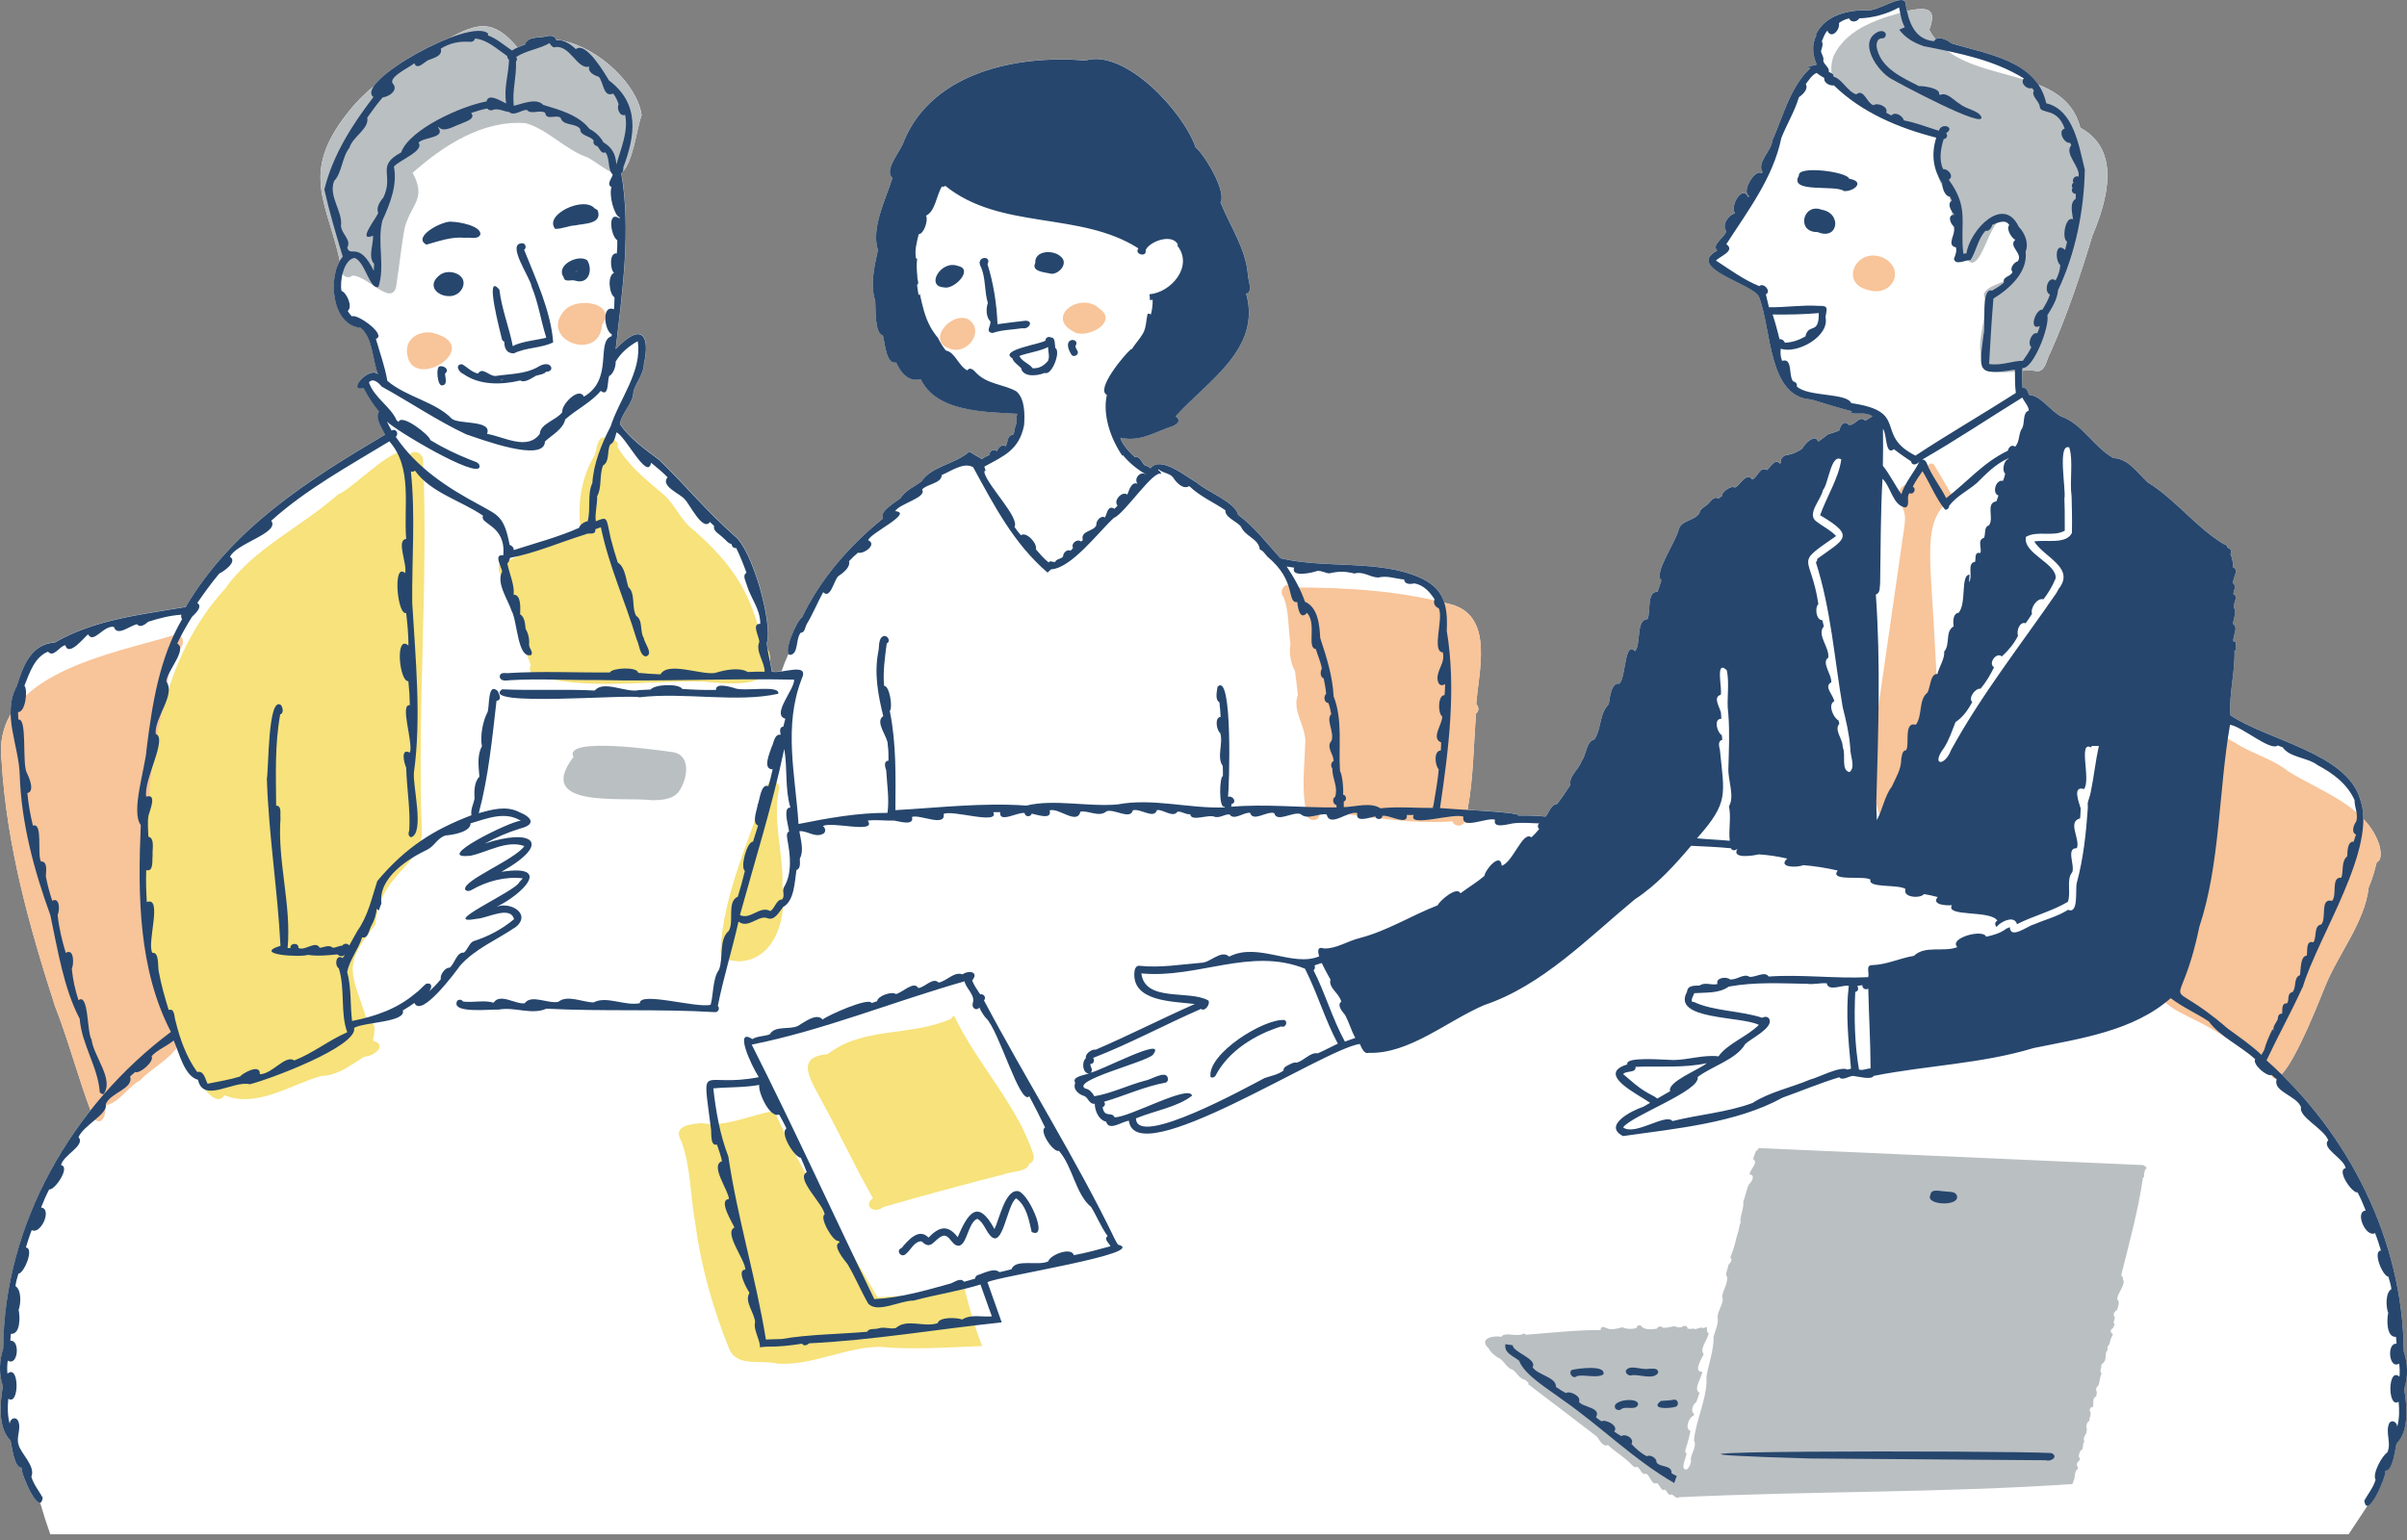<svg version="1.1" fill="none" height="160" viewBox="0 0 250 160" width="250" xmlns="http://www.w3.org/2000/svg" xmlns:xlink="http://www.w3.org/1999/xlink"><rect x="0" y="0" width="250" height="160" fill="#808080" stroke="none"/><clipPath id="a"><path d="m0 0h250v160h-250z"/></clipPath><g clip-path="url(#a)"><path d="m.305 144.009c-.301 1.706-.553 4.36.791 5.656.144.602.392 2.886 1.149 2.823-.074.549 1.299 3.778 1.926 3.642.315 1.103.669 2.196 1.051 3.278h238.712c.659-.998 1.317-1.997 1.979-2.991.655-.151 1.905-3.106 1.839-3.639.756.063 1.005-2.217 1.148-2.822 1.342-1.3 1.093-3.951.792-5.66.434-1.24.385-2.644-.028-3.887-.095-10.836-5.019-21.258-12.692-28.787 1.632-1.699 4.098-8.122 4.427-8.903 1.345-3.495 4.209-6.815 4.626-10.544.368-.837.613-1.72.83-2.599.564-.217.396-1.093.333-1.562-.329-1.159-.942-2.112-1.723-2.931-.004-.763-.112-1.478-.354-2.126-1.46-4.738-9.596-6.048-13.451-8.647-.165-2.318.497-4.409.42-6.759.059.028.112.053.171.084.004-.326-.017-.644-.031-.967-.084-.018-.168-.032-.252-.038-.088-.56.546-1.422-.018-1.79-.031-.55.424-1.215.067-1.698-.102-.448.525-1.166-.049-1.425 0-.343.353-.82-.007-1.082-.158-.557.686-1.397-.035-1.716.014-.483-.077-.921-.263-1.366.193-.333-.024-.553-.336-.697-.011-.2-.179-.319-.35-.329-2.949-1.786-4.984-4.623-7.933-6.437-1.005-.942-2.017-2.472-3.526-2.501-2.059-1.145-3.236-3.572-5.474-4.349-1.128-.588-2.045-2.126-3.295-2.22-.158-.312-.183-.784-.676-.735-.056-.588-.06-1.163-.032-1.762.536-.045 1.068-.056 1.597.046.858-.053.928-1.296 1.31-1.905 1.754-3.94 3.131-8.058 4.378-12.191 1.579-3.744 2.994-8.895-1.261-11.203-.617-2.42-2.298-3.656-4.367-4.486-1.856-2.739-5.968-3.355-9.067-4.301-.298-.319-1.219-.725-1.604-.396-.238-.298-.455-.62-.648-.974.756-2.087.038-2.413-1.982-2.045-.109.028-.221.056-.329.084-.053-.249-.099-.501-.137-.749-.126-1.303-2.998.932-4.143.651-1.986 0-4.304.56-5.218 2.599.035-.004.073-.011.108-.018-.539.967-.416 2.084.018 3.068-.298.084-.602.158-.907.207.052.063.147.119.242.154-2.123 1.993-2.816 5.012-3.968 7.568.021.903-1.653 2.259-.995 3.218-.028.053-.059.102-.091.154-.686-.578-2.171 1.996-1.296 2.325-.035.056-.07.109-.101.161-.606-1.404-1.958.97-1.363 1.663-.682.161-1.432 1.208-.91 1.842-.158.669-1.58 1.401-.949 2.024-3.362 1.846 3.768 3.45 4.339 4.819 1.324 3.33.91 10.426 5.449 10.66 1.397.434 2.774.851 4.231 1.236-.063.049-.123.102-.186.154.788.203 1.492-.147 2.283.354-.255.143-.5.347-.756.445-.602-.63-1.107.665-1.734.42-.423-.504-.854.095-.924.592-.385.175-.785.291-1.201.42-.344.263-.645.525-1.026.749-.253-.869-1.391.186-1.615.707-.623.441-1.205.679-1.937.718.074-.007.148-.014.221-.018-.329.105-.623.445-.497.77-.042.038-.084.081-.13.119-.501-.623-.994.382-1.345.662-.732-.459-.966.781-1.534.977-.591-.858-1.274.665-1.817.848-.326-.284-1.404.466-1.313.862-.126.095-.26.186-.393.273-.381-.28-.753.214-.984.483-.311.347-.956.546-.984 1.061-.62.809-1.803.69-2.136 1.625-.207 1.18-2.683 4.661-1.807 5.323-.126.403-.256.809-.403 1.208-1.149-.098-.679 2.171-1.04 2.823-1.222.063-.641 2.542-1.289 3.337-1.089-1.194-.966 2.728-1.597 3.317 0-.004 0-.011.004-.018-.011.028-.025.052-.035.081-.841-.221-1.016 1.537-1.107 2.129-.995.96-.746 2.553-1.488 3.649-.869.228-.827 1.59-1.314 2.234-.259.827-1.4 1.643-1.173 2.486-.445.676-.882 1.348-1.39 1.996-.616.025-.834.886-1.187 1.31-.949-.087-1.905-.122-2.858-.105-.109-.231-.403-.126-.606-.214-1.481-.189-2.973-.277-4.465-.364-.056-.035-.116-.063-.186-.084.606-3.243.617-6.64.876-9.935.34-.28.294-.686.024-.977.218-3.309 1.821-8.885-2.35-10.282-.318-.091-.64-.175-.963-.256-.374-1.187-1.162-1.982-2.567-2.623-4.332-1.884-9.763-.882-14.449-1.993-1.422-1.565-2.69-3.239-4.406-4.521-.259-1.285-3.204-2.385-4.248-3.309-1.173-.676-3.838-2.882-4.85-1.513-.168-.186-.386-.249-.599-.322-.322-.256-.459-.984-1.002-.834-.616-.592-1.271-1.208-1.534-2.028 1.898.431 3.331-.424 5.015-1.061.557-.116 1.545-.613.743-1.17 3.285-3.656 8.93-6.99 7.316-12.737.756-.158.178-1.436.178-1.975-.227-2.76-1.842-5.008-2.847-7.519.658-1.093-1.639-4.948-2.577-5.694-1.258-3.709-7.334-10.279-11.452-9.035-6.885-.588-15.84 1.11-18.845 8.373-.291 1.005-2.154 3.019-1.187 3.824-.728 2.29-2.234 5.173-1.52 7.491-.364 1.723-.823 3.562-.273 5.292.059.795-.091 3.345.788 3.579.228.736.305 3.022 1.387 2.826.473 1.072 1.313 2.063 2.546 1.723 1.653 3.453 6.731 3.393 10.023 3.6-.098.315-.077.665-.066 1.009-.235.333-.147.816-.368 1.173-.676.028-.504.886-.781 1.194-.378-.301-.791.168-.868.518-.277-.319-.827-.056-.778.357-.262.165-.567.214-.774.466-.444-.249-.903-.522-1.338-.791-1.425 1.285-3.908 1.502-4.958 3.075-.686.546-1.723.953-2.161 1.737-.501.42-2.283 1.38-1.842 2.126-3.478 2.823-6.493 6.251-8.426 10.3-.452.175-1.782 3.138-1.39 3.761-.273.599-.522 1.208-.735 1.832-.396.056-.756.084-.988.014-.049-.34-.119-.676-.193-1.012.007-.259-.014-.543-.084-.862-.018-.154-.081-.266-.161-.354-.042-.249-.073-.501-.087-.753.637-1.989-1.506-9.718-3.352-11.119-2.823-2.483-5.113-5.243-7.768-7.845-1.516-1.152-3.103-2.234-4.139-3.782.214-1.233 1.436-2.178 1.404-3.393.287-.931 1.11-1.898 1.086-2.833.655-2.886-.165-4.472-2.928-1.537.679-5.933 1.611-12.355.581-18.267.032-.028.059-.059.087-.091.014-.014.025-.025.035-.039 1.142-1.268 1.425-4.343 1.975-5.918-.445-3.162-4.43-6.962-8.209-7.729-.116-.032-.235-.056-.357-.067-.098-.014-.193-.025-.287-.035-.161-.55-.767-.431-1.205-.322-.679.144-1.758-.035-2.017.798-.27.109-.546.217-.812.34-2.563-3.054-4.192-2.514-7.088-.988-3.064 1.18-6.808 3.485-7.824 4.99-.998.823-1.916 1.73-2.704 2.756-5.029 6.307-2.14 9.322-.841 15.42-1.271 2.262-.592 6.724 2.175 6.917 1.285 1.061 1.201 3.267 1.811 4.847-.893-.939-3.33 1.87-1.499 1.422.448.865.956 1.688 1.59 2.434-.452.676.319 1.709.637 2.399-7.936 4.693-15.931 9.757-20.711 17.913-4.665.802-9.438 1.289-13.606 3.698-2.504.137-3.316 2.557-3.936 4.518-.511.939-.662 1.919-.634 2.924-.798 1.355-1.184 2.952-.953 4.868.508 8.692 2.854 17.139 5.523 25.408 1.394 3.576 2.385 7.319 3.712 10.895-5.547 7.036-8.993 15.714-9.063 24.749-.417 1.243-.462 2.648-.028 3.887z" fill="#fff"/><path d="m58.678 32.202c-2.861 3.068 3.555 5.558 3.866 1.527 1.534-2.234-2.514-2.931-3.866-1.527z" fill="#f8c499"/><path d="m45.184 34.642c-1.338-.406-3.012.34-2.917 1.912.266 4.388 8.065-.389 2.917-1.912z" fill="#f8c499"/><path d="m100.513 33.144c-1.817-.763-4.402 2.381-1.747 3.117 1.751.588 3.618-1.965 1.747-3.117z" fill="#f8c499"/><path d="m114.189 32.065c-1.888-1.825-5.684.795-2.69 2.389 1.265.862 4.774-.977 2.69-2.389z" fill="#f8c499"/><path d="m195.732 26.844c-2.858-1.422-4.9 2.672-1.541 3.324 2.35.616 3.705-2.08 1.541-3.324z" fill="#f8c499"/><path d="m18.239 65.941c-6.591 2.01-19.163 4.045-18.074 13.129.508 8.692 2.854 17.139 5.523 25.408 1.502 3.852 2.532 7.907 4.024 11.728.963.904 1.366-.539 1.212-1.348 1.52-.305 2.273-1.884 3.621-2.609 1.254-1.32 3.043-2.136 4.024-3.684-6.153-12.769-2.935-27.656-.585-40.996 1.012.455 1.541-1.726.259-1.629z" fill="#f8c499"/><path d="m150.985 62.88c-5.396-1.516-11.063-1.839-16.648-1.846-.673-.781-1.625.263-1.03.998.616 1.502.462 3.24.728 4.836-.171.904.011 2.052.47 2.854.119.834.199 1.671.297 2.504-.637 1.576.858 3.25.771 4.92-.074 2.357-.417 5.018.126 7.277-.035.981 1.446 1.065 1.355.049.126-.011.263-.063.403-.175 4.462.497 8.92 1.359 13.416 1.044.144.539.97.599 1.202.102 1.033.466 1.33-1.058.36-1.369.606-3.243.617-6.64.876-9.935.34-.28.294-.686.024-.977.218-3.309 1.821-8.885-2.35-10.282z" fill="#f8c499"/><path d="m247.188 88.018c-1.198-4.231-6.132-5.754-9.533-7.883-1.551-1.271-3.866-1.86-5.614-3.026-1.32-.735-3.554-1.87-3.863.487-.844 4.458-2.027 8.822-2.812 13.304-3.565 18.589-.76 10.247 10.352 20.428.974 3.593 5.236-7.561 5.677-8.601 1.345-3.495 4.206-6.815 4.627-10.545.367-.837.612-1.72.83-2.599.563-.217.395-1.093.332-1.562z" fill="#f8c499"/><path d="m43.934 47.685c-.147-.662-1.026-1.047-1.411-.385-.998-1.839-5.803 3.502-7.418 4.066-3.779 3.376-8.787 5.6-11.746 9.823-6.636 7.281-7.866 17.265-8.16 26.742-.196 6.363-.032 12.775 2.434 18.743.767 1.257 4.164 9.424 5.694 7.116 3.296 1.373 6.861-1.093 10.03-2.003 1.677.003 3.096-1.152 4.462-1.996 1.002-.025 2.507-1.202.911-1.671.172-.858.462-2.021-.585-1.971-1.492-5.089-2.802-5.541.851-10.101.515-5.383 4.542-5.796 4.829-9.47-.518-12.954.679-25.968.112-38.891z" fill="#f7e27b"/><path d="m72.99 70.809c2.402.2 7.757.991 6.913-2.91-.045-.371-.315-.553-.595-.571-1.191-5.526-2.966-8.44-7.197-12.205-1.446-1.03-1.923-2.676-3.299-3.838-1.73-1.457-3.45-2.83-4.651-4.812.158-.571-.375-.882-.837-.812-1.289-.798-1.268.805-1.558 1.615-1.439 2.441-1.828 5.152-1.429 7.946-2.553 1.047-5.011 1.765-7.519 3.015-.834-.228-1.254.634-.897 1.327 1.1 3.162 2.028 6.486 3.215 9.547-.448.728.602 1.254 1.194 1.268 5.421 1.296 11.14.305 16.666.434z" fill="#f7e27b"/><path d="m79.638 81.746c-1.741 5.344-4.539 11.182-4.801 17.066.084.928 1.208 1.019 1.944 1.075 3.849-.2 4.959-4.71 4.486-7.904.102-3.408-1.072-6.836-.322-10.146-.032-.777-1.173-.844-1.303-.091z" fill="#f7e27b"/><path d="m101.049 137.072c-.357-1.184-.662-2.378-.97-3.576-2.837 1.149-5.939 1.1-8.944 1.285-3.67-6.405-7.676-12.579-10.716-19.352-2.409.378-5.127 1.733-7.477 1.26-1.082.071-3.131.235-2.203 1.804 1.026 2.697.942 5.743 1.478 8.594.592 4.542 1.846 8.944 3.572 13.186.879 1.775 3.302.973 4.955 1.404 3.628.238 7.004-1.716 10.629-1.744 3.527.322 7.137.045 10.646-.084-.381-.907-.679-1.842-.973-2.777z" fill="#f7e27b"/><path d="m107.353 120.016c-1.639-5.172-5.894-9.504-8.254-14.488-.144.074-.249.2-.354.34-4.287 1.86-9.091.77-12.797 3.663-3.558.263-1.6 2.875-.613 4.837 1.842 3.341 3.439 6.79 5.327 10.114-1.096.847.217 1.663 1.058.931 4.178-1.201 8.37-2.346 12.586-3.414.641-.288 2.483-.249 2.574-1.079.361-.098.564-.515.473-.9z" fill="#f7e27b"/><path d="m61.066 16.369c1.075.602 2.045 1.534 3.26 1.825 1.429-.988 1.713-4.504 2.311-6.227-.634-4.521-8.507-10.352-12.671-6.752-3.029-3.772-4.724-2.623-8.5-.616-3.33 1.989-6.941 3.985-9.33 7.113-5.257 6.594-1.856 9.589-.672 16.274-.084.623.648 1.082 1.114.655 1.548-.116 4.413 3.674 4.626.697.308-1.884.476-3.87.851-5.758.7-2.444 2.259-2.928.802-5.628 3.211-2.837 7.246-5.484 11.728-5.159 2.402.693 4.087 2.76 6.479 3.579z" fill="#babfc2"/><path d="m191.907 9.518c.109 0 .211-.021.302-.067 2.367 2.651 5.831 3.576 9.087 4.619.249 1.902-.777 4.514 1.023 5.88.827 2.199-.038 6.311 2.49 7.351 1.643-.154 2.315-7.908 4.907-2.851.595 5.859-2.844 4.343-3.671 6.101.694 2.553-1.548 5.806.484 7.911 1.663.606 3.421-.214 5.106.109.858-.052.928-1.296 1.309-1.905 1.755-3.94 3.131-8.058 4.378-12.191 1.579-3.744 2.994-8.895-1.261-11.203-1.782-6.99-12.422-4.087-15.686-10.156.757-2.087.039-2.413-1.982-2.045-2.966.756-6.521 1.751-7.942 4.738-.522 1.324-.288 3.548 1.453 3.709z" fill="#babfc2"/><path d="m70 78.163c-1.222-.172-11.567-1.702-10.436.476-4.09 5.407 5.057 4.125 8.128 4.497 1.135 0 2.469-.087 3.005-1.212.704-1.18 1.037-3.362-.697-3.761z" fill="#babfc2"/><path d="m222.446 121.039h-.032c-13.255-.588-26.514-1.17-39.766-1.762-.007.133-.112.252-.242.27-.122.284-.234.578-.329.876.644.36-.357 1.075-.354 1.603.634.032.214.785-.066 1.02-.287.563-.343 1.187-.592 1.761.081.683-.273 1.338-.305 2.014.063.112.042.255-.049.35-.084.497-.21.995-.371 1.471-.147.672-.354 1.373-.627 2.017.287.224.011.536-.175.729 0 0 0 .003-.003.007-.07.343-.207.675-.27 1.015.403.617-.301 1.58-.406 2.284.297.605-.477 1.439-.466 2.164.091.469-.056.907-.203 1.348v.004c-.042.136-.088.276-.133.416v.004c-.025.073-.049.147-.077.221.035 1.39-.505 2.787-.739 4.174.126 2.185-1.086 4.399-1.303 6.629.333.564-.249 1.31-.329 1.913.175.381-.435 1.642-.778.875.028-.487.235-.959.354-1.432-.245-.119-.133-.399-.06-.592.183-.578.34-1.166.463-1.758-.652-.175-.165-1.461.329-1.573l.045-.182c-.409-.231-.147-1.05.218-1.215.108-.315.227-.634.329-.952v.007s.007-.025.01-.036c-.711-.423.259-1.544.277-2.192-.949.039-.046-1.394.161-1.821-.49-.564.431-1.502.508-2.171-.224-.126-.193-.427-.161-.648l-.4.108c-.28-.157-.609.127-.914.106-.035-.021-.056-.053-.091-.074-.017 0-.038 0-.059.004-.161.126-.371-.014-.557.045.025-.322-.417-.42-.609-.172-.249.046-.533 0-.76-.115-.386.08-.792.189-1.202.178-.143-.231-.518-.157-.609.078-.508.098-1.075.147-1.537-.137-.102-.305-.582-.249-.592.077-.469.144-1.009.112-1.471-.07-.385.066-.753.224-1.163.189-.385.053-1.054-.592-1.096.091-2.588-.003-5.022.284-7.761.49-.087-.115-.259-.164-.395-.049-.648.267-1.762-.283-2.161.263-.848-.172-2.399.196-1.313 1.191.206.452.774.889 1.215 1.106.445.312.749 1.016 1.292 1.121.424.305.732.991 1.271 1.04.12.116.242.224.375.315-.024.046-.045.095-.056.14.942.715 1.877 1.436 2.816 2.147h.01c1.44 1.114 2.89 2.217 4.336 3.32.27.375.648 1.121 1.128.862.84.781 1.786 1.292 2.556 2.129.116.14.322.245.487.123.336.182.466.928.917.725.47.206.533 1.222 1.135.98.322.182.417.921.869.672.182.207.322.701.679.501.231.133.487.498.781.28.007.007.01.011.017.014 13.582-.647 27.257-.444 40.814-1.369.035-.112.08-.22.112-.333 0-.007.003-.014.007-.021v.011c.196-.368.038-.991.424-1.208.014-.07.031-.137.038-.207-.248-.168-.101-.55.126-.669.028-.073.06-.147.074-.227-.119-.091-.133-.256-.102-.393 0 .004 0 .011-.003.014.035-.21.115-.472.339-.549.119-.256.014-.603.225-.816-.151-.26-.011-.634.178-.844.035-.148.063-.295.091-.445-.115-.158-.073-.375-.014-.55.039-.133.116-.28.259-.315.025-.154-.014-.333.095-.456.021-.147.035-.294.031-.444-.199-.207-.038-.596.26-.554.077-.343-.116-.959.315-1.085.056-.151.052-.319.077-.48-.151-.189-.063-.529.14-.641.186-.406.151-.9.361-1.282-.274-.192-.014-.543-.035-.809-.014-.22.245-.234.308-.416.255-.354.017-.928.347-1.209-.071-.213-.004-.427.168-.574.087-.329.147-.683.357-.96 0-.049 0-.098 0-.147-.277-.091-.249-.493.017-.574.081-.14.133-.291.189-.441-.035-.046-.073-.091-.122-.137.049-.189.098-.378.15-.564-.287-.206-.063-.634.207-.739.098-.367.35-.823.021-1.152.06-.613.694-1.264.686-1.873-.087-.088-.101-.221-.077-.337-.042-.091-.105-.175-.192-.259.84-3.348 1.751-6.682 2.259-10.1.031-.035.059-.073.08-.112.021-.01.039-.017.06-.031-.046-.105-.025-.232-.007-.34.042-.186.059-.455.266-.532-.098-.197-.291-.344-.515-.361z" fill="#babfc2"/><path d="m202.76 51.484c-.616-1.054-1.236-2.105-1.852-3.159-.088-.151-.326-.238-.48-.126-.83.599-1.548 1.317-2.14 2.136-.031-.007-.063-.014-.105-.011-.977.091-1.117 1.149-.795 1.898.245.574.483 1.033.473 1.677-.011.679-.147 1.359-.245 2.031-.378 2.637-.76 5.274-1.138 7.911-.379 2.637-.76 5.274-1.139 7.911-.371 2.574-.819 5.162-.847 7.771-.028 2.777.546 5.481 1.87 7.936.154.284.543.182.641-.084.91-2.507 1.825-5.011 2.735-7.519.441-1.212.935-2.424 1.243-3.677.305-1.229.333-2.473.273-3.733-.122-2.619-.28-5.239-.423-7.859-.13-2.409-.365-4.84-.354-7.256.01-1.947.301-4.301 2.154-5.372.164-.095.22-.315.126-.48z" fill="#f8c499"/><g fill="#26466d"><path d="m52.129 35.238c.038.123.133.221.249.256 0 .697.242 1.233.998 1.219 1.25-.63 2.851-.525 4.08-1.145-.249-3.267-1.79-6.531-3.019-9.617.294-.193.147-.686-.203-.686.032 0 .059.007.091.014-1.891-.119.795 3.597.907 4.539.7 1.688.942 3.523 1.509 5.264-.564.189-2.718.392-3.478.886-.371-1.94-1.159-3.863-1.39-5.862-1.639-2.017.126 4.521.259 5.13z"/><path d="m44.298 25.414c1.313-.364 2.606-.848 4.006-.707.508-.074 1.369.238 1.593-.368.042-.879-2.217-1.285-2.931-1.299-.896-.193-4.245 1.569-2.669 2.378z"/><path d="m48.038 29.904c.623-1.401-1.46-2.101-2.399-1.299-1.989 1.601 1.499 3.204 2.399 1.299z"/><path d="m49.656 38.81c-.662-.126-1.107-.662-1.667-.97-.784.018-.34.837.137 1.012 1.695 1.201 3.999 1.135 5.908.679.466.287 1.208-.252 1.625-.49.361-.116.798-.133 1.079-.424 1.002-.004.501-1.359-.862-.494-1.348.77-3.019.721-4.371.935-.648.098-1.38-.998-1.849-.252zm2.357.711c.073-.077.186-.105.287-.133l-.308.161.018-.032z"/><path d="m45.709 38.054c-.487-.032-.28 2.112.217 1.986.609-.06.298-.83.298-1.229.494-.382-.053-.823-.515-.756z"/><path d="m57.655 23.776c.686.028 1.355-.319 2.052-.354.946-.214 2.872-.122 2.381-1.548-.105-.067-.186-.2-.315-.207-1.079-1.348-5.323.623-4.115 2.108z"/><path d="m60.996 27.043c-.928-.679-3.32.515-2.455 1.751.087.602.82.214 1.194.364 1.387.434 1.881-1.075 1.261-2.115zm-1.243 1.215s-.004-.007-.007-.007c.07-.042.14-.081.214-.112-.038.077-.137.091-.207.119z"/><path d="m66.368 71.698c-1.296.326-3.681-1.068-4.591.045-3.194-.165-6.388.021-9.638-.126-2.406 1.86 13.031.49 14.281.83 0 0-.004 0-.007 0 4.609-.56 10.114.595 14.418-.368.221-.998-3.674-.133-4.637-.62-.424-.108-1.877-.546-1.825.217-1.166.028-2.336-.018-3.499-.095-.364-.595-2.889-.48-3.292.056-.151.011-.308.018-.452.025.014 0 .032 0 .049-.004-.266.014-.529.028-.805.039z"/><path d="m99.494 27.632c-1.754-.665-3.39 2.122-1.464 2.224 1.044.298 3.159-1.888 1.464-2.224z"/><path d="m110.13 26.619c-.756-.679-2.693-.616-2.602.704-.473.928 1.121.974 1.692 1.128.879-.011 1.796-1.173.907-1.832z"/><path d="m106.18 34.097c.711.161 1.219-.788.315-.774-.956.102-1.93.235-2.889.361-.084-2.087-.41-4.227-1.04-6.237.507-.974-1.349-.83-.666.326.498 1.184.329 2.504.704 3.709-.21.55-.192 1.516.273 1.916.053.434-.574 1.103.207 1.201.953-.336 2.059-.34 3.092-.497z"/><path d="m109.605 36.159c-.06-.361.021-1.128-.452-1.096-.235-.151-.581.018-.567.322-.449.357-4.903.988-3.439 1.842.112.41.648.735.921 1.03.038.417.473.651.847.707.54.077 1.096-.021 1.597-.221.732.34 1.713-2.269 1.093-2.585zm-.774 1.359c-.417.476-.9.784-1.58.739-.346-.497-1.085-.665-1.376-1.268.62-.28 2.182-.497 2.987-.935-.014.497.207 1.005-.028 1.464z"/><path d="m111.685 35.98c.644-.918-1.586-1.079-.424.834.231.399.883.045.638-.375-.095-.143-.165-.298-.21-.462z"/><path d="m196.492 8.222c.661.392 9.847 5.323 9.284 3.898-.337-.665-1.583-.77-2.217-1.324-.589-.315-1.331-1.268-2.042-.935-.038-.018-.077-.035-.115-.053.168-.665-1.646-.883-2.109-.865-1.67-.865-3.775-1.772-4.311-3.761-.157-.501-.105-1.247.585-1.201.2-.042.333-.238.294-.441-.063-.319-.445-.35-.704-.277-2.325.988-.164 4.167 1.331 4.962z"/><path d="m192.061 18.572c-.14-.722-5.417-1.422-5.221-.322-1.096 1.877 3.81.903 4.689 1.604 1.058.056 2.231-1.005.529-1.282z"/><path d="m189.221 21.793c-1.978-.76-2.7 2.364-.434 2.318 2.147.911 2.55-1.965.434-2.318z"/><path d="m133.416 105.976c-2.109-.185-8.045 3.503-7.684 5.926.179.105.406.039.515-.137 1.324-2.57 4.101-4.272 6.818-5.123.421.185.75-.438.347-.669z"/><path d="m116.129 129.318c-.15-.175-.241-.42-.364-.627-3.912-8.111-9.21-16.533-13.567-24.756.284-.294-.028-.707-.392-.63-.309-.466-.634-.918-.834-1.436.739-.907-.347-1.1-.998-.638-.879-.322-1.643.704-2.483.855-.592-.606-1.429.511-2.115.567-.455-.812-1.716.54-2.336.624-.399-.316-1.905.203-1.937.742-.189.07-.382.13-.574.193-.27-.648-4.588 1.292-5.092 1.716-.595-.767-1.996.339-2.553.658-.896.434-2.378-.073-2.931.872-.588.235-1.261.161-1.814.501-1.891-1.226-.2 2.588.672 3.954-6.059 1.18-5.873-1.919-4.99 5.193.126.473-.13 1.997.644 1.814.196.568.403 1.135.525 1.727-1.289.417.7 3.043.721 3.929-1.17.084.413 2.546.571 2.96-1.149.539 1.145 3.383 1.131 4.37-.97.021.182 2.017.431 2.424-.567.882.518 2.059.585 3.025-.207.834.504 1.748.511 2.631.252-.046.511-.074.767-.071 1.208.007 2.399-.119 3.597-.311.182.287.529.164.732-.039 6.57-.311 13.336-1.474 20.004-2.175-.084-.241-.168-.483-.256-.724-.406-1.149-.816-2.298-1.222-3.45.858-.56 16.922-3.029 13.567-3.901zm-13.357 6.752c.081.231.165.462.245.694-.98.098-2.146-.26-3.085.329-.483-.207-2.381-.298-2.543.378-1.418.48-3.201-.522-4.346.508-.627.147-1.159-.165-1.8.035-.375.122-.974-.046-1.184.35-2.732.245-6.171.273-8.85.753h.018c-.557.021-1.117.021-1.677.056-1.03-6.398-2.956-12.611-3.901-19.016-.882-2.294-1.282-4.641-1.562-7.078 1.516-.147 3.212-.074 4.773-.361-.147.729 1.093 3.499 2.059 3.072.277.472.522.959.767 1.449-.736.473.805 2.977 1.492 3.054.231.501.417.96.616 1.496-1.222.648 1.73 3.299 1.863 4.391-.616.266.897 2.942 1.45 2.742.032.056.063.113.095.169-.82.269.518 1.852.823 2.241.788 1.32 1.383 2.767 2.14 4.087.911 1.082 3.358-.319 4.735-.294 2.315-.627 4.647-.963 6.937-1.671.312.872.62 1.748.928 2.62zm8.762-5.666c-.287-.893-2.475-.021-2.658.644-1.005.519-3.418-.315-3.817.823-.417.112-.833.21-1.254.301-.563-.504-1.642.13-2.301.319-.122.084-.217.193-.238.357-.378.116-.76.221-1.145.319-.326-.462-.959.021-1.348.172-2.599.721-5.271 1.509-7.967 1.632-4.196-8.651-8.31-17.693-12.73-26.441 7.452-1.489 14.677-4.462 22.113-6.577.105.725 1.19 1.471.826 2.318h.021c-.143.494.448.799.683.396.182.413.413.791.715 1.145-.007-.01-.014-.021-.025-.038 1.32 1.197 3.555 9.189 4.497 8.121.571 1.072 1.117 2.157 1.642 3.25-.686.319.869 2.648 1.436 2.42 1.464 1.695 1.706 4.465 3.345 5.841.605.97 1.033 2.095 1.712 3.012-.431.343.151.725.301 1.061-1.261.343-2.518.69-3.803.928z"/><path d="m105.626 123.746c-1.243-.028-1.859 2.981-2.335 3.947-1.73-3.18-2.732-1.702-3.825.841-1.023-1.349-1.944-1.083-3.026.045-1.012-1.061-2.15.312-2.802 1.093-.63.213-.07 1.05.417.637.529-.399.924-1.394 1.674-1.334 1.002.998 1.264-.203 2.143-.557.581-.224.872.567 1.303.883 1.239.781 1.257-2.308 2.339-2.669l.004.003c.609.33.844 1.181 1.313 1.713 1.338 1.572 1.747-3.239 2.714-3.845 1.1.784 1.345 2.353 1.607 3.495 1.891.889-.441-4.374-1.527-4.252z"/><path d="m173.612 153.055c.039-.886-1.159-.557-1.565-1.117.06-.431-.634-.851-.998-.638-.595-.301-1.142-.774-1.604-1.281.343-.55-.602-1.114-1.051-.813-.255-.147-.507-.301-.742-.483.529-.546-.851-1.306-1.31-1.054-.203-.126-.392-.263-.578-.417.596-1.044-1.38-1.016-1.768-1.614.287-.568-.953-1.181-1.363-.904-.329-.172-.64-.368-.945-.581 0 0-.039-.035-.077-.063.024-1.04-1.912-1.212-2.434-2.046.543-.858-2.042-1.544-2.066-2.286-.252-.021-.505-.056-.746-.112-.193.928.816 1.232 1.418 1.726.557 1.502 3.047 2.952 4.388 3.971 4.031 2.781 7.432 6.255 11.722 8.738.077-.266.182-.49.259-.735-.189-.081-.368-.179-.543-.284z"/><path d="m203.244 124.195c-.21-.469-.837-.333-1.254-.417-.469.004-1.418-.329-1.492.371-.602 1.075 3.173 1.254 2.742.046z"/><path d="m213.071 150.967c-4.907-.28-54.398-.276-25.145.561 8.187.063 16.379.119 24.567.185.535.186 1.351-.392.574-.742z"/><path d="m163.793 142.963c.868-.179 2.048.255 2.738-.165.326-1.03-2.721-.613-3.285-.462-.406.332.165 1.012.547.627z"/><path d="m172.229 142.612c0-.546-.651-.385-1.012-.399-.676.157-1.94-.494-2.35.185-.066.333.361.603.652.477.795-.095 2.269.525 2.71-.263z"/><path d="m167.806 146.363c.158.185.483.175.644 0 .508-.277 1.496.21 1.688-.455.039-.813-2.952-.445-2.335.455z"/><path d="m173.851 145.424c-.452.091-.897.091-1.345.126-1.184.9.917.795 1.464.62.479-.07.364-.827-.119-.746z"/><path d="m249.664 140.409c-.098-11.553-5.691-22.637-14.254-30.244 1.23-2.605 2.529-4.938 3.727-7.564h.021c1.561-5.292 7.855-14.538 5.953-19.64-1.46-4.738-9.596-6.048-13.451-8.647-.165-2.318.497-4.409.42-6.759.059.028.112.052.171.084.004-.326-.017-.644-.031-.967-.084-.018-.168-.032-.252-.039-.088-.56.546-1.422-.018-1.79-.031-.55.424-1.215.067-1.698-.102-.448.525-1.166-.049-1.425 0-.343.353-.82-.007-1.082-.158-.557.686-1.397-.035-1.713.014-.483-.077-.921-.263-1.366.193-.333-.024-.553-.336-.697-.011-.2-.179-.319-.35-.329-2.949-1.786-4.984-4.623-7.933-6.437-1.005-.942-2.017-2.473-3.526-2.501-2.059-1.145-3.236-3.572-5.474-4.35-1.128-.588-2.045-2.126-3.295-2.22-.158-.312-.183-.784-.676-.736-.067-.683-.067-1.345-.025-2.056 1.131.161 2.882-4.388 2.592-5.467.494-.812 1.04-1.66 1.117-2.63 1.817-3.81 2.704-8.328 2.777-12.509-.616-2.434-1.135-6.22-4.006-6.896-.97-4.458-6.171-5.103-9.897-6.244-.34-.364-1.499-.844-1.737-.203-2.102-.172-2.69-2.091-2.967-3.873-.126-1.303-2.997.932-4.142.651-1.986 0-4.305.56-5.219 2.599.035-.004.074-.011.109-.018-.539.967-.417 2.084.017 3.068-.297.084-.602.158-.907.207.053.063.148.119.242.154-2.122 1.993-2.816 5.011-3.968 7.568.021.904-1.653 2.259-.994 3.219-.028.052-.06.102-.091.154-.687-.578-2.172 1.996-1.296 2.325-.035.056-.07.109-.102.161-.606-1.404-1.957.97-1.362 1.663-.683.161-1.432 1.208-.911 1.842-.157.669-1.579 1.401-.949 2.024-3.362 1.846 3.769 3.45 4.339 4.819 1.324 3.33.911 10.426 5.45 10.66 1.397.434 2.773.851 4.23 1.236-.063.049-.122.102-.185.154.788.203 1.491-.147 2.283.354-.256.144-.501.347-.757.445-.602-.63-1.106.665-1.733.42-.424-.504-.855.095-.925.592-.385.175-.784.291-1.201.42-.343.263-.644.525-1.026.75-.252-.869-1.39.186-1.614.707-.624.441-1.205.679-1.937.718.073-.007.147-.014.221-.018-.33.105-.624.445-.498.77-.042.038-.084.081-.129.119-.501-.623-.995.382-1.345.662-.732-.459-.967.781-1.534.977-.592-.858-1.275.665-1.818.848-.325-.284-1.404.466-1.313.862-.126.095-.259.186-.392.273-.382-.28-.753.214-.984.483-.312.347-.956.546-.984 1.061-.62.809-1.804.69-2.137 1.625-.206 1.18-2.682 4.661-1.807 5.323-.126.403-.255.809-.402 1.208-1.149-.098-.68 2.171-1.041 2.823-1.222.063-.64 2.542-1.288 3.337-1.089-1.194-.967 2.728-1.597 3.317 0-.004 0-.011.003-.018-.01.028-.024.052-.035.081-.84-.221-1.015 1.537-1.106 2.129-.995.96-.746 2.557-1.489 3.649-.868.228-.826 1.59-1.313 2.234-.259.827-1.401 1.643-1.173 2.486-.445.676-.883 1.348-1.391 1.996-.616.025-.833.886-1.187 1.31-.949-.088-1.905-.123-2.858-.105-.108-.231-.402-.126-.605-.214-2.49-.315-5.015-.354-7.512-.564.889-6.052 1.712-12.383.7-18.421.151-3.008-.497-4.476-2.819-5.54-4.332-1.884-9.764-.882-14.45-1.993-1.422-1.565-2.689-3.243-4.405-4.521-.26-1.285-3.205-2.385-4.248-3.306-1.174-.676-3.839-2.882-4.851-1.513-.168-.186-.385-.249-.599-.322-.322-.256-.458-.984-1.001-.834-.617-.592-1.271-1.208-1.534-2.028 1.898.431 3.33-.424 5.015-1.061.557-.116 1.544-.613.742-1.17 3.285-3.656 8.931-6.99 7.316-12.737.757-.158.179-1.436.179-1.975-.228-2.76-1.842-5.008-2.847-7.519.658-1.093-1.639-4.948-2.578-5.694-1.257-3.709-7.333-10.279-11.452-9.035-6.885-.588-15.84 1.11-18.845 8.374-.291 1.005-2.154 3.019-1.187 3.824-.729 2.29-2.234 5.173-1.52 7.491-.364 1.723-.823 3.562-.273 5.292.059.795-.091 3.345.788 3.579.228.735.305 3.022 1.387 2.826.473 1.072 1.313 2.063 2.546 1.723 1.653 3.453 6.731 3.393 10.023 3.6-.098.315-.077.665-.067 1.009-.234.333-.147.816-.367 1.173-.676.028-.505.886-.781 1.194-.378-.301-.792.168-.869.518-.276-.319-.826-.056-.777.357-.263.165-.568.214-.774.466-.445-.249-.904-.522-1.338-.791-1.425 1.285-3.908 1.502-4.959 3.075-.686.546-1.723.953-2.161 1.737-.501.42-2.283 1.38-1.842 2.126-3.478 2.823-6.493 6.251-8.426 10.3-.497.196-2.07 3.782-1.219 3.884.904-.123.543-1.674 1.096-2.304.41-.014.462-.529.585-.83.683-1.124 1.121-2.248 1.748-3.39.749.798 1.128-1.278 1.572-1.66.466-.308 1.285-.925 1.107-1.544.298-.326.592-.613.939-.897.602.179 2.017-.855 1.054-1.296.238-.763 4.759-2.837 2.805-3.019.487-.805 3.327-1.408 2.791-2.238.508-.606 2.035-.627 2.045-1.516.981-.399 2.259-1.369 3.261-.812 2.171 3.968 4.223 7.95 7.729 10.951.119-.116.238-.228.361-.336 2.122-.116 4.91-3.863 6.527-5.348 1.086-.392 4.203-5.148 4.921-4.542-.042-.193-.154-.361-.315-.403.014-.035.028-.073.031-.108.48.452 1.282.382 1.59.974.319.455.995 1.166 1.601.777 1.148 1.096 2.441 1.621 3.754 2.511-.046.77 1.173 1.128 1.621 1.702.435 1.044 1.832 1.229 1.954 2.374.354.116.55.487.792.746 3.092 2.55 1.958 4.836 3.106 4.721.035.529.259 1.965 1.005 1.114 1.037 1.114-.063 3.674.921 3.765.19.683.508 1.331.62 2.035-.185.298-.185.869.193 1.019.109.532.207 1.051.256 1.597-.302.249-.218.939.231.949.133.361.234.77.294 1.163-.585.564.347 1.86.031 2.77-.609.644.249 1.408.211 2.101-.288.126-.309.546-.126.77-.025 1.054.616 1.856.294 2.949-.344.161-.235.795.129.851.007.084.014.168.018.249-3.712.038-7.288-.385-10.951-.07.031-.074.042-.165.014-.266.644-.172.178-.935-.34-.767.123-.841.522-13.122-1.089-11.424-.06.455-.291 1.334.196 1.604.056.504.105 1.012.126 1.516-.658.056-.42 1.411-.038 1.685.325 1.096-.4 2.49.259 3.415.017.35.024.7.014 1.051-.365.056-.442 3.386.157 3.169.011.032.025.059.046.084-3.674.151-7.481-1.005-11.147-.308-3.044.273-6.626-.585-9.459.119-4.567-.326-9.12.224-13.613.473.014-3.523.119-6.805-.581-10.303.322-.357-.014-2.619-.592-2.612-.133-1.467.084-2.949.273-4.402.434-.203.137-.82-.28-.777-.627.161-.469 1.107-.592 1.615-.445 2.294-.032 4.49.511 6.713-.932.592.525 2.203.462 2.942.081.578.091 1.082.084 1.685-.546.038-.35.679-.235 1.016.081 1.502.326 2.931.133 4.406-3.152-.014-6.192.55-9.242 1.156-.333-5.148-1.593-10.149.343-15.115.805-1.751-2.182-.434-3.113-.718-.144-1.002-.462-1.968-.525-2.98.637-1.989-1.506-9.718-3.352-11.119-2.823-2.483-5.113-5.243-7.768-7.845-1.516-1.152-3.103-2.234-4.139-3.782.214-1.233 1.436-2.178 1.404-3.393.287-.932 1.11-1.898 1.086-2.833.655-2.886-.165-4.472-2.928-1.538.679-5.939 1.615-12.369.578-18.288.312-.189.126-.368.256-.564-.014 0-.049.004-.063.007 1.282-3.393 1.744-6.671-1.471-9.088-.49-.809-2.413-4.094-3.436-3.243-.553-.529-1.25-.998-2.028-.939-.143-.595-.77-.466-1.219-.357-.679.144-1.758-.035-2.017.798-.462.189-.946.361-1.366.637-.823-.55-1.59-1.243-2.497-1.572l.011-.193c-1.863-1.716-13.945 5.05-11.907 6.598-2.227 2.9-4.231 6.052-5.099 9.61.49 2.189 1.219 4.689 1.912 6.966-1.685 2.035-1.121 7.186 1.856 7.393 1.285 1.061 1.201 3.268 1.811 4.847-.893-.939-3.33 1.87-1.499 1.422.448.865.956 1.688 1.59 2.434-.452.676.319 1.709.637 2.399-7.936 4.693-15.931 9.757-20.711 17.913-4.665.802-9.438 1.289-13.606 3.698-2.504.137-3.316 2.557-3.936 4.518-1.576 2.896.245 6.216.308 9.277.168 4.98 1.492 9.886 3.176 14.513.767 3.576 1.383 7.607 3.05 10.773.214 2.71 1.905 4.993 2.091 7.666.158.122.284.171.382.171 1.142-1.527-1.037-3.936-1.24-5.677-.49-.672-.277-4.889-1.359-4.09-.343-1.054-.585-2.154-.693-3.261.224-.469.256-2.188-.627-1.653-.389-1.271-.707-2.606-.844-3.947.224-.438.245-1.888-.56-1.467-.277-.841-.501-1.653-.665-2.539.004-.494.238-1.555-.511-1.551-.413-.76.235-4.098-.83-3.712-.277-1.131-.469-2.217-.578-3.39.812-.154.172-1.667-.074-2.133-.487-1.023.084-5.691-.862-5.502-.018-.259-.028-.518-.035-.774.77.038 1.044-2.304.665-2.746.529-1.334 1.065-2.991 2.451-3.534.595.662 1.163-.574 1.797-.669.361 1.257 1.972-.844 2.364-1.131.567 1.04 1.6-.974 2.686-.774.329 1.082 1.762-.217 2.413-.273.312.413.865-.011 1.149-.263 1.208-.385 2.269-.648 3.442-.732-.045.158-.038.326.077.455-2.381 4.083-3.113 8.881-3.691 13.511-.109 1.867-1.667 6.531-.602 7.88-.312 7.249-.252 15.01 3.131 21.499-10.261 7.687-17.325 19.931-17.423 32.913-.417 1.243-.462 2.648-.028 3.887-.301 1.706-.553 4.36.791 5.656.144.602.392 2.886 1.149 2.823-.091.658 1.912 5.186 2.192 3.106-.406-.721-.939-1.359-1.177-2.164.466-1.128-1.117-2.403-1.338-3.366-.263-.826.371-1.716-.088-2.532-.319-.409-.823-.049-.823.389-.231-.844-.231-1.733-.147-2.598 1.163.773 1.156-3.674-.084-2.606-.053-.431-.035-.9.028-1.359 1.086.659 1.306-2.182.273-2.059.004-.249.021-.441.056-.714 1.009.052.956-1.818.802-2.494.238-.634.308-2.077-.333-2.469.056-.438.179-.865.308-1.289.581-.017 1.681-2.668.774-2.717.186-.613.368-1.202.609-1.814.946.521 2.161-2.217.974-2.347.249-.641.522-1.271.841-1.88.585.112 2.241-2.371 1.233-2.515.182-1.04 2.581-2.052 1.814-2.907.497-1.232 3.103-2.42 2.826-3.425.455-1.211 2.935-1.6 2.532-2.889.172-.158.347-.312.522-.462.49.224 2.038-1.128 1.706-1.646.655-.694 1.572-1.026 2.297-1.629.595 1.317 1.096 3.695 2.525 4.087.557 2.476 3.667.042 5.386.459 1.94-.466 11.221-3.922 10.832-5.852.949-.606 5.435-.574 5.057-1.814.413-.242.816-.504 1.208-.781.711 1.607 4.266-3.218 4.749-3.884 1.555-1.751 3.789-2.654 5.796-4.02 1.621-1.359-.613-2.669-2.031-2.073 2.63-1.261 5.957-4.493.522-3.646 5.407-3.047 3.155-4.56-1.723-2.938 1.163-.641 2.392-1.159 3.663-1.558 1.695-.42 1.205-1.18-.077-1.702-1.369-.707-2.83-.28-4.22.109 1.023-3.835 1.39-7.757 1.846-11.68.606-.091.277-.662.126-1.012-1.079-.977-.827 1.621-1.068 2.213-.494.911-.781 2.511-.574 3.53-.543.953-.326 2.192-.266 3.166-.529.476-.557 1.562-.497 2.238-.102.578-.434 1.138-.329 1.758-3.856 1.464-6.812 3.299-9.778 6.833-.595 1.814-.942 3.6-2.08 5.201-.175.308-.347.62-.518.928-.102.186-.214.371-.312.564-.235-.28-.581-.186-.732.018-.326.014-.644.214-.984.221-.361-.357-.928-.038-1.348.011-.434-.82-1.513.354-2.217.011.063-.585-.9-.546-.83.021-.098-.004-.193-.011-.291-.014.403-4.535-1.068-8.958-.739-13.486-.07-.424.182-1.282-.452-1.31-.021-3.176-.154-6.311.42-9.47.403-.133.27-.725.074-.984-1.366-.96-1.261 6.699-1.46 7.662.186 5.803 1.131 11.659 1.415 17.356-2.994.928 2.115 1.222 2.84.942 1.005.151 2.052.06 3.064-.052.207.196.578.315.756.018-.004.144-.14.245-.207.368-.693-.483-.872.788-.392 1.065.672 2.129.14 4.679.875 6.64-1.947.854-3.544 2.164-5.498 2.931-.953-.63-2.266 1.425-3.586 1.429.095-1.121-1.702-.165-2.059.242-1.093.343-2.241.518-3.362.749-.238-.441-.385-1.418-1.075-1.212-1.135-1.555-1.807-3.467-2.262-5.333-.144-.393-.053-1.324-.704-1.121-.406-1.303-.781-2.627-1.026-3.975-.133-.497.081-2.056-.665-1.954-.623-.967 1.114-5.922-.581-5.281-.067-1.121-.098-2.175-.059-3.317.798.207.592-1.04.662-1.523-.059-.543.266-1.804-.441-1.954-.025-.728-.102-1.446.011-2.185.123-.501.939-2.36-.238-1.965-.298-1.73 2.266-6.101.988-6.524-.154-1.685 2.119-4.087 1.1-5.446.028-1.023 2.234-3.341 1.135-3.947.459-.956.97-1.877 1.537-2.777.326-.329 1.149-1.033.55-1.443.725-1.044 1.464-2.077 2.28-3.05.466-.21 1.93-1.247 1.117-1.734.595-1.404 5.222-2.479 4.28-3.754 3.67-3.299 8.09-5.701 12.268-8.248 2.438 2.753 1.467 6.71 1.748 10.142-1.089.109.165 2.665-.119 3.551-1.289-1.208-.82 4.416.119 4.143.126 1.135.242 2.241.235 3.383-1.411-1.243-.96 3.761-.007 3.705.087.837.14 1.646.154 2.494-1.089-.179.382 3.898 0 4.927-.998-.529-.595 1.103-.382 1.558.06 2.213.452 4.329.319 6.51-.095.259-.144.627.196.722 1.429-.455.137-5.365.291-6.749.788-5.656.158-11.83-.179-17.637-.042-4.542.343-9.063-.14-13.63.144.07.315.028.424-.077 1.629 2.294 4.791 3.113 7.074 4.686-.424.907 2.406.924 2.098 4.115-1.051-.147-.172 1.184-.116 1.698-.644 1.156.592 2.879.981 4.069.602 1.005.599 5.047 2.049 4.584.207-.347-.228-.69-.235-1.068.06-.536-.067-1.173-.354-1.632-.056-.497-.095-1.254-.571-1.523.007-.476.158-2.059-.672-2.035.098-1.051-.445-2.168-.658-3.236.161-.158.224-.385.284-.595 2.63-.49 5.253-1.646 7.848-2.445 0-.004 0-.011 0-.014.378-.182 1.065.161 1.009-.515.193-.067.385-.137.574-.207.816 3.992 2.557 7.764 3.719 11.665.287.515.284 1.643.942 1.762.858-.224-.14-1.362-.2-1.909-.445-.69-.056-1.856-.798-2.315-.501-.9-.042-2.318-.809-2.987-.256-.809-.34-2.101-1.1-2.546-.277-.841-.515-1.695-.742-2.553-.469-2.154-.277-2.248-1.537-1.737-.119-.816.175-1.74.133-2.599.511-.855.217-2.192.616-3.194.725-.427.389-1.506.739-2.171.445-.21.532-.833.655-1.268.886.294 3.236 5.096 3.597 3.152.595.49 1.17.956 1.716 1.509-.82.942 1.446 1.765 1.804 2.322.476.448 1.853 3.362 2.595 2.322.143.14.287.277.431.417-.137.564.616.872.939 1.229.305.217.469.578.855.637.063.259.217.473.501.424.406.83.746 1.681 1.068 2.571-.462.287-.067.855.025 1.254.427 1.439 1.408 2.483 1.408 4.052-.963-.052-.088 1.369-.102 1.881-.417.977.546 2.052.557 3.089-.592 0-1.18 0-1.758.035-.886-.536-2.43-.2-3.393.098-1.474.238-4.889-1.226-5.673.147-.77-.025-1.541-.088-2.311-.158-.063-.658-2.693-.532-2.945-.042-3.558.035-7.127-.158-10.671.077-.329-.035-.788-.063-.767.399.116.438.595.385 1.023.333 3.05-.186 6.101.011 9.151-.021 6.798.165 13.669-.189 20.403-.038.084.967-2.392 3.642-.914 4.055-.063.27-.13.536-.207.823-.438.042-.343.532-.273.844-.669-.119-.718.907-.967 1.345-.175.567-.953 2.259.133 2.248-.133.581-.273 1.173-.445 1.754-.777-.326-.89 1.418-1.103 1.905-.063.518-.655 1.919.028 2.182-.032.112-.063.221-.098.329-.133.455-.277.904-.424 1.348-.63-.018-1.355 2.686-.841 3.036-.221.896-.466 1.79-.732 2.672-1.184.529-.35 2.574-.946 3.565-1.054.889-.529 2.805-1.019 4.044-.672.904-.571 2.701-.865 3.629-1.422.381-7.396-1.415-7.351-.165-1.551.322-3.457-.798-4.801-.081-1.131-.007-2.714-.826-3.663-.063-1.037.239-2.819-.816-3.495.151-.925.144-2.571-1.1-3.229-.056-.97-.312-2.119.018-3.176-.123-.116-.21-.417-.248-.592-.087-.777 1.401 3.551.865 4.325.921 1.607-.308 3.401.588 4.927-.091 5.866.305 11.613.007 17.468.357.343.067.609-.396.336-.644.581-2.925 1.474-5.765 2.15-8.762 1.051.805 2.119-.781 3.057-.333.729.224 1.191-.714 1.579-1.184 1.166-.641 1.191-2.609 1.38-3.838.476-.158.343-.802.354-1.194.438-.823.109-1.877-.052-2.84.805-.095 1.628.732 2.494.252.294-.182.221-.616-.049-.781.841-.543 5.666.848 4.658-.574.925-.119 1.884.035 2.721-.007.494.067 2.143.606 1.874-.375.791-.298 3.527 1.103 3.288-.315.953-.441 5.827 1.177 5.155-.179.238 0 .48 0 .721-.004-.157 1.198 1.86-.052 2.536.095.038.427.651.427.739.059.718.158 2.122.655 1.859-.34.953-.308 2.848 1.565 3.201.133.855-.14 1.969.63 2.708-.038.784-.291 2.482.935 2.731-.098.753-.252 2.213.977 2.508-.028.676-.081 1.67.848 2.136.165.497-.042.805.319 1.317.266.094.844 1.922-.052 2.588.287.571.095.952-.284 1.495-.266.466.683 1.46-.245 2.136-.165.291 1.005 1.751-.224 2.508.032.245 1.03 1.951-.196 2.732.095.738.669 1.849-.105 2.707.038.353 1.432 2.244-.441 3.201-.133-.26.995 1.141.501 1.859.34.084.371.704.375.739-.056.676-.158 2.683 1.103 2.536-.095.241.004.479.007.718.004-.683 1.355 4.213-.259 5.155.179-.242 1.418 2.493.021 3.285.315-.27.981 1.379.441 1.873.375.897-.102 1.821-.028 2.721.007-.189.126-.189.445-.007.578-.245.308-.508.599-.805.869-.914-.7-1.881 2.542-3.086 2.956-.115-1.474-1.709.378-1.796 1.047-.778.669-1.667 1.194-2.487 1.81-.364-.788-2.167.774-2.37 1.247-2.729 1.061-5.243 2.665-8.09 3.401-1.254.301-2.42 1.124-3.72 1.086-.647-.224-.689.203-.493.819-2.795 1.156-6.353-1.516-9.351.028-.847-.777-1.968.659-2.924.641-2.021.165-4.255.543-6.377.312-.309-.056-.487.252-.529.515-.407 3.249 3.996 3.169 6.254 3.456-3.456 1.527-6.815 3.25-10.292 4.745-.42-.101-1.152.484-1.012.89-.459.315-.364 1.597.318 1.576-.563.207-1.81.336-1.428.987-.281.673.364 1.195.952 1.366.413.175.49.865 1.075.802.014.725.41 1.695 1.187 1.856.27 1.041 1.671-.042 2.361-.094.676 5.442 20.249-7.477 23.982-7.981.186.367.42 1.082.918.924 4.192.147 8.153-3.309 11.994-4.959 6.017-2.01 10.808-6.976 15.658-10.993 2.238-1.453 4.112-3.52 5.838-5.558 1.355.067 2.739.119 4.147.256.122.319.497.214.672.056-.686 1.1 1.702.704 2.21.578.998.063 1.996.214 2.959.438-1.061.956 1.082.953 1.657.683 1.204.091 2.409.291 3.586.56-.921 1.187 2.721.483 3.404.942-.329.907 2.9.459 3.642.977-.35.879 1.52 1.026 1.912.525.48.077.956.186 1.425.308-.693.837.974.9 1.475.848-.725 1.247 4.038.48 4.721 1.607-.291.13-.274.48-.077.651.322-.469 1.604-1.159 2.02-.504.049.063.084.14.084.224 1.723-.879 3.629-1.338 5.296-2.329.35-.949-.186-2.343.455-3.078.297-.704-.683-2.529.476-2.494.389-.924-1.023-2.749.336-3.096.004-.021.007-.045.011-.07.035-.333.045-.669.049-1.005v.025c-.137-.539-.918-2.371.354-1.996.745-1.002-.666-5.092.756-4.318.007-.052.014-.105.024-.158.253.007.505.004.757-.007-.35 1.604-.511 3.19-.841 4.801-.07.389-.241.767-.315 1.145.007.161.007.322.014.483 0-.004 0-.007 0-.011-.182 2.658-.469 5.327-1.155 7.841-.158.665.217 3.253-.897 2.767-1.093.697-2.364 1.009-3.541 1.516h-.003c-.651.154-2.459 1.604-2.504.287-.123.049-.249.098-.368.154-.585.459-1.324.676-2.094.841-.308-.855-3.929.147-2.991 1.079-1.439.557-3.358-.214-4.511.907-1.456.238-2.84.924-4.321.963-.75 0-.263.812-.438 1.253-3.383.169-6.916-.308-10.328-.066-.402-.606-1.369.115-1.999.028-.596-.396-1.331.371-2.028.266-.364-.326-1.513-.175-1.289.483-.63.175-1.257-.245-1.866.161-.515.011-1.254-.038-1.293.641-1.663 2.956 5.681 2.518 7.456 3.446-1.215 1.219-3.278 1.955-4.192 3.268-1.505-.193-3.144.368-4.699.382-1.065-.021-5.05-.386-4.77.455-3.331 1.008 1.173 3.134 2.367 3.992-.234.137-.469.273-.704.406-1.194.393-4.244 1.941-2.112 3.047 5.46-.777 11.796-1.352 16.586-3.999 1.958-.697 3.888-1.51 5.877-2.112.312.403 1.008-.136 1.443-.14.479.053 1.894.445 2.129 0 5.509-1.1 11.2-1.25 16.607-2.893 4.899-1.001 10.38-1.772 14.246-5.186 1.258.963 2.648 1.551 3.951 2.416 1.152 1.573 3.313 2.55 4.826 3.919-.333.515 1.211 1.867 1.709 1.646.175.151.346.308.518.462-.41 1.282 2.077 1.678 2.532 2.889-.27 1.016 2.336 2.2 2.826 3.426-.774.851 1.636 1.873 1.811 2.91-1.009.143.648 2.623 1.236 2.514.319.61.592 1.24.84 1.881-1.187.129.032 2.868.974 2.346.245.613.424 1.201.613 1.814-.907.046.189 2.697.774 2.718.129.424.252.851.312 1.289-.631.343-.578 1.873-.333 2.469-.151.676-.207 2.546.805 2.493.032.273.053.466.06.715-1.037-.13-.809 2.717.273 2.059.06.455.081.928.028 1.359-1.233-1.072-1.247 3.379-.084 2.602.084.865.084 1.758-.147 2.602.003-.438-.504-.802-.82-.389-.458.995.26 2.052-.21 3.061-.546.336-1.586 2.234-1.215 2.837-.238.802-.767 1.442-1.173 2.164.28 2.08 2.28-2.434 2.196-3.107.756.064 1.005-2.216 1.148-2.822 1.342-1.299 1.093-3.951.792-5.66.434-1.243.385-2.644-.028-3.887zm-130.639-91.096c-.563-.441-1.302.403-.879.946-.644-.266-.889.739-1.057 1.124-.561-.403-1.482.634-1.016 1.142-.098.123-.213.231-.322.34-.707-.452-.774.553-.988.897-.448-.266-.956.396-.896.819-.315.672-1.66.532-1.401 1.544-.063.045-.126.091-.189.137-.392-.329-1.079.203-.827.662-.084.112-.14.172-.259.294-.35-.193-.791.224-.77.581-.196.329-.659.207-.837.585-.245.045-.539-.2-.659.056-.518-.399-.903-.879-1.341-1.376.2-.574-.977-1.877-1.551-1.457-.245-.27-.456-.564-.662-.862.543-.974-2.721-4.189-3.128-5.631l.018.007c0-.052-.007-.109-.021-.161.045-.025.084-.049.13-.073-.057-.133-.099-.27-.13-.41 2.049-1.117 3.597-1.723 4.125-4.283 0 .007-.003.014-.007.025.004-.025.007-.049.014-.074 0 .014-.007.032-.007.049.081-1.1.102-2.746-.791-3.527-1.32-.767-3.026-.708-4.21-1.954-.213-.259-.626-.637-.896-.231-.939-.487-1.257-1.898-2.234-2.066-.315-.403-.585-.837-.802-1.299.007.007.014.014.021.021-.315-.361-.585-.76-.82-1.177.007.014.014.028.025.042-.595-1.068-.865-2.273-1.117-3.46-.042.032-.088.07-.133.116-.063-.354-.112-.707-.158-1.065.263-.119-.007-.581.035-.83-.067-.623-.109-1.254-.025-1.877-.038-.025-.081-.038-.123-.042-.161-.893.098-1.685.28-2.511.557-.025 1.016-1.485.767-1.926.97-.466 1.072-2.119 1.643-3.026.161.038.273 0 .354-.077 5.754 4.647 13.991 2.613 20.06 6.5-.487.627.921.974.749.179.431-.939 2.806-1.768 3.362-.55-.035.014-.066.032-.094.052 1.758 2.175-.634 4.91-2.868 5.085.031.196.038.392.038.588.095.038.193 0 .287-.021.025.508-.056 1.037-.178 1.534-.119-.074-.231-.095-.333-.077-.179.679-.133 1.425-.494 2.059-.336.574-.805 1.061-1.162 1.632-.018-.011-.039-.018-.056-.028-.655.529-3.734 4.196-2.529 4.766-.466 2.087.396 4.553 1.607 6.332.014-.028.032-.052.05-.081.665.82 1.509 1.499 2.423 2.024l-.025.025zm-82.968 51.68c.252-1.289 1.191-2.402 1.555-3.607.644.165.704-.763.935-1.163.336-.574.525-1.205.585-1.825.063.07.13.165.235.172.059-.242.147-.476.249-.704-.368-2.711 2.889-4.7 4.756-5.586.784-.385 1.079-1.264 1.94-1.485.697-.042 2.602-.368 2.557-1.25 1.681-.49 3.572-1.306 5.225-.27-.977-.021-9.442 4.143-5.169 3.621 1.762-.389 3.747-1.649 5.537-.991-1.002 1.443-6.44 3.565-6.15 4.514.154.196.431.179.644.056 1.6-.924 3.492-1.432 5.341-1.222-.119.147-.245.287-.378.42h.004c-.308.889-8.71 4.591-4.301 3.772 1.04-.077 3.386-1.383 3.768.052-1.243 1.051-2.732 1.828-4.248 2.301-.438.259-.55.83-.956 1.177-.76-.091-.946 1.159-1.492 1.572-.438-.08-1.044.778-.9 1.174-.438.556-.946 1.054-1.488 1.505.483-.276.805-1.197-.045-1.019-.396.312-.707.725-1.131 1.012-1.905 1.611-4.146 2.378-6.563 2.858-.203-1.565-.052-3.425-.508-5.078zm17.535-94.591c.144-.168.119-.354.018-.476 1.04-.697 2.367-.812 3.47-1.446.091.193.252.35.441.445 1.677-.424 2.409 2.381 3.688 1.986-.203.571.508.921.981 1.065.504.536.455 2.199 1.495 1.744.263.333.448.718.571 1.124-.235.392.123 1.313.669 1.082.371 1.72-.452 3.53-.907 5.173-.067-1.138-.504-1.818-1.348-2.311-.322-.616-.826-1.061-1.45-1.401-1.121-1.439-3.113-1.979-4.801-2.49-.732-.774-2.213-.087-3.057.095-.179-1.597.294-2.98.231-4.591zm-18.179 17.048c.21-1.453-1.32-3.036-.714-4.644.848-.896.795-2.437 1.6-3.463.315-1.142 2.073-1.951 1.846-3.124.515-.721 1.012-1.425 1.607-2.105.592-.045 1.583-.672 1.121-1.345-.75-.7 1.663-1.748 2.164-2.203.284.784 1.04-.147 1.45-.322.487-.203 1.516-.406 1.296-1.194.903-.56 1.891-.781 2.949-.707.249.032.564-.053.595-.343 1.303.123 2.283 1.096 3.358 1.825-.028.14.102.34.186.382-.045 1.541-.564 2.938-.294 4.549-.522-.238-1.863-1.131-2.042-.217-2.571.459-8.006 2.882-8.874 5.302-2.669 1.432-.7 2.259-1.842 4.686-.329.368-.791 1.075-.532 1.569-.147.539-2.29 3.12-.532 2.388.028.893-.553 2.238.102 2.924-.007.245-.014.49-.032.735-1.53-3.176-2.497-1.327-2.76-2.438.473-.76-.634-1.446-.648-2.252zm3.618 11.76c1.219-.389-1.982-2.683-2.479-2.332-.172-.172-.312-.368-.441-.578.567-.375-.098-1.902-.637-2.073-.214-.931.21-3.267 1.334-3.429 1.1.308 1.573 3.32 2.494 3.015.725-2.189-.165-4.647.417-6.91.777-1.706 1.576-3.691 1.191-5.589.532-.662 3.194-1.635 2.56-2.483.466-.606 2.893-.459 2.031-1.593.021-.011.038-.025.06-.038.539.627 1.621-.126 2.252-.315.424-.231 1.653-.487 1.124-1.152.536-.172 1.107-.361 1.681-.462.112.186.406.256.648.116.585-.13 1.082.2 1.614.245.518.466 1.233-.2 1.835-.224.427.546 1.317-.049 1.909.308.109.855 1.114.147 1.601.515.256.893 1.548.501 2.042 1.18-.045.7 1.037.683 1.397 1.194-.112.256.105.546.371.578.242.256.396.83.848.651.504.637.189 1.748.756 2.304-.073.375-.693 1.026-.126 1.296-.294.879.301 2.998.844 3.148 0 .038-.004.077-.004.116-1.327-.917-.904 1.898-.242 2.255.018.462-.014.921-.045 1.38-.809-.147-.704 1.688-.287 2.021-.707.242-.529 2.185.045 2.539 0 .41-.025.83-.052 1.24-1.345-.532-.991 2.283-.221 2.602-.014.063-.028.133-.038.196-1.646.532.245 4.497-2.868 6.276-.532-1.086-2.399.889-2.238 1.607-.585.823-2.304 1.194-2.343 2.262-1.292 1.768-3.688.308-5.477 0 .567-1.481-2.928-.953-3.663-1.576-1.706-1.768-4.724-2.245-6.696-3.936-.249-1.499-.77-2.886-1.187-4.36zm24.36 9.155c-.925 1.768-1.744 3.821-1.867 5.817-.543 1.149-.147 2.7-.487 3.975-.312.028-.812.347-.89.683-2.161.963-4.518 1.576-6.79 2.311.025-.235-.189-.483-.42-.529-.592-3.047-1.201-3.071-3.204-4.202-3.337-1.79-6.451-3.838-8.629-7.039.371-.319 0-.918-.42-.644-.182-.301-.347-.616-.49-.942.77.858 9.375 5.982 9.61 4.717.049-.515-.62-.571-.97-.749-1.429-.564-2.83-1.236-4.136-2.038-.059-.508-2.994-2.798-3.299-1.891-.07-.056-.137-.112-.207-.165-.585-1.408-2.35-2.353-2.872-3.943.427-.515 1.03.073 1.338.445 2.935 1.618 5.737 3.53 8.762 4.955 1.457.476 8.132 3.012 8.181.739.729-.676 1.888-1.268 2.105-2.294 1.17-1.04 2.679-1.755 3.688-2.963.851.679.676-.96.865-1.523.41-.214.707-.942.683-1.506.508-.889 1.387-1.646 2.294-2.129.487 3.138-1.923 6.01-2.84 8.92zm18.449 41.398c.038.207.095.424.116.623-.329.158-.21.567-.175.855.308 1.597.515 3.488-.354 4.934-.231.434.123.844-.182 1.271-.62-.011-.735.918-1.24 1.212-1.086-.616-2.028.942-3.155.413 1.586-5.74 3.38-11.434 4.605-17.262.354 2.056.053 4.104.637 6.101-.623-.059-.417 1.072-.256 1.856zm67.027-2.073c-.035.081-.046.168-.028.252-1.741.021-3.73-.165-5.46.038-1.037-.672-2.613-.147-3.81-.123-.007-.189-.007-.382 0-.574.343-.123.297-.662-.067-.718.053-.914-.129-2.164-.322-2.451-.175-2.511.301-5.33-.665-7.764-.105-2.087-.739-4.094-1.391-6.066-.07-1.317-.217-3.166-1.583-3.768-.455-1.296-1.127-2.511-1.901-3.656.259.038.521.081.781.119-.41 1.047 1.922.525 2.385.34.476-.049.823.231 1.274.249.963-.224 1.611-.224 2.588.018.96-.256 1.59.382 2.469.417.963-.228 1.734.116 2.711.207.017.529.683.497 1.054.399.977.182 1.587.876 2.101 1.66-.133.298-.066.725.431.932.529 1.051-.784 4.504.424 4.581.217.904-.312 1.457-.508 2.28-.158.515.039 1.453.742 1.012.007.385-.021.77-.056 1.152-.703-.049-.707 1.93-.245 2.196.06.805-1.218 2.269-.105 2.718-.007.277-.017.557-.038.834-.76-.004-.61 1.576-.221 1.944-.084 1.271-.357 2.518-.55 3.779zm-11.974 25.748c-.816-.158-1.467.809-2.262.973-.203-.063-.445.06-.634.151-.266.154-.725.283-.687.665-.591.427-1.281.547-1.957.774-1.562.809-13.34 7.365-13.364 4.192 1.856-.777 4.342-1.177 5.827-2.36-.315-1.212-6.496 2.266-8.051 2.252-.294-.648-1.026.122-1.247-1.037.301-.175.294-.403.154-.578 2.109-.62 4.273-1.614 6.409-1.993.189-.077.266-.276.214-.465 0 .003 0 .007.003.014-.147-.914-1.786.178-2.357.245-1.751.462-3.526 1.341-5.288 1.625-.129-.308-.553-.785-.903-.785-1.636-.816 6.118-2.71 6.979-3.505 1.709-2.168-5.691 1.814-6.478 1.835.378-.228-.025-.578 0-.897.378 0 .462-.416.283-.63 3.775-1.464 7.463-3.46 11.203-5.092.417.329 1.005-.511.767-.876-1.999-1.134-6.577.221-6.958-2.815 5.831.571 11.332-2.774 16.992-.487 1.292 2.542 2.07 5.278 3.414 7.785-.693.322-1.355.693-2.059.998zm2.791-1.223c-1.31-2.388-2.017-4.976-3.257-7.414.161-.112.186-.332.102-.497.249-.091.487-.175.756-.252.34.746.799 1.513.9 1.72-.231.875.946 1.449 1.121 2.297-.487.368.137 1.065.41 1.397.406.771.637 1.608 1.043 2.371-.357.133-.728.245-1.078.382zm39.896-24.441c.242 1.198-.063 2.399.081 3.579-1.139-.105-2.284-.144-3.404-.256 3.334-3.758 2.836-4.514 2.377-9.2v.025c-.073-.347-.252-.953.246-1.044 0-.07-.011-.137-.014-.207-.014-.091-.018-.189-.032-.28-.476-.28-.896-1.709-.049-1.716-.007-.172-.014-.343-.031-.515-.021-.557-.943-1.723-.032-1.975.186-.578-.616-3.719.623-2.56.323 1.453-.042 2.97.151 4.434 0-.014 0-.025 0-.035.007.081.017.165.024.249 0-.014-.003-.032-.006-.049.143 1.919.052 3.772 0 5.659-.036 1.205.672 2.875.059 3.894zm12.531-3.555c-.925-.151-.382-1.804-.694-2.514v-.007c-.01-.07-.021-.144-.035-.214-.017-.711-.907-1.681-.34-2.29-.028-.116-.059-.235-.091-.35-.528-.252-1.138-1.66-.441-1.986-.049-.599-1.142-1.527-.312-1.961.091-.805-1.078-2.077-.294-2.581 0-.011-.003-.028-.007-.042.105-1.054-1.229-2.332-.466-3.197-.049-.214-.098-.427-.157-.641-.655-.004-.799-1.31-.41-1.681-.805-5.302-2.634-3.964 1.842-7.064-.571-.623-1.38-.988-2.038-1.509-.011-.004-.018-.014-.028-.018-1.019-.76.504-2.248.69-3.229.595-.662.83-3.856 1.912-3.204-.263 1.947-1.523 3.884-2.196 5.792.025.025.06.042.081.063h.01c3.667 2.157 2.361 2.465-.399 4.479.028.13-.035.273-.133.354 1.576 4.928 1.919 10.034 2.791 15.094-.003-.014-.007-.032-.01-.049.346 1.376.675 2.739.781 4.154-.004-.014-.007-.032-.011-.049.007.039.014.081.021.119-.045.753.588 2.021-.066 2.518zm17.937-38.919c.193.452.655.883.673 1.359-.662.2-.41 1.25-.669 1.79-.438.588-.238 1.397-.75 1.958-.378-.249-.655.042-.767.427-2.532 1.198-4.23 3.264-6.398 4.92-.606-1.243-1.513-2.315-2.017-3.632-.074-.207-.256-.399-.48-.364 3.586-2.066 6.91-4.297 10.405-6.454zm-20.837-36.982c.168-.389.297-.816.585-1.135.402.953 1.362-.105 1.201-.788.312-.245.683-.396 1.068-.487.137.469.823.396 1.037 0 1.432-.046 2.875-.438 4.143-1.138.154.7.227 1.411.595 2.059-.193.091-.385.175-.578.256.697.928 1.622 1.408 2.676 1.755 0-.007-.007-.014-.007-.021 3.631.728 7.116 1.387 10.268 3.323-.42.48.332 1.205.854 1.005.067.088.133.179.2.27-.326.536.522 1.065.602 1.628.049.917 1.779 0 2.592 2.315-.774.214-.06 1.586.56 1.478.042.081.088.158.126.242-.781.918.963 2.213.753 3.271-.382-.175-.746.336-.522.627-.185.105-.231.382-.091.546-.227.245.018.655.323.602 0 .172-.001.35-.008.532-.682.413-.329 1.552-.28 2.122-.795-.368-1.197 2.035-.616 2.322-.063.291-.126.581-.207.865-1.008-.946-1.075 1.082-.497 1.583-.038.578-.207 1.072-.49 1.59-.792-.602-1.282 1.191-.582 1.467-.175.557-.483 1.061-.781 1.562-.763-.042-1.456 2.269-.273 1.698-.056.259-.154.515-.266.756-.585-.165-1.065 1.107-.613 1.436-.227.518-.571.967-.886 1.429-1.061-.014-2.213.532-3.502.333.123-2.28.256-4.528.448-6.801 1.653-1.009 3.59-2.728 3.341-4.878.358-.858-.077-1.937-.704-2.567-1.593-3.397-5.106.368-5.438 2.756-.109.007-.217.014-.326.028-.371-3.264.644-4.735-1.513-7.68.596-.357-.063-1.159-.592-1.107-.434-.956-.255-2.101.063-3.113.287-.049.487-.326.252-.627 1.002-.595-.479-1.163-.752-.245-1.275-.389-2.368-.844-3.643-1.079-.084-.473-.928-.96-1.281-.508-.19-.088-.372-.193-.547-.298.27-.606-.893-1.079-1.31-.774-.686-.161-1.012-1.793-1.793-1.117-.956-.329-1.516-1.656-2.374-1.842.06-.287-.284-.403-.497-.511.15-.399-.491-.735-.561-1.142.098-.34-.15-.641-.231-.942.025-.34.28-.721.088-1.068zm-4.381 30.92c-.221-.869-.438-1.72-.718-2.563 1.6.021 3.197-.007 4.791-.147.038 2.339-1.069.977-1.387 2.427-.683.385-1.331.606-2.122.658-.134-.28-.347-.406-.564-.375zm7.445 6.644c-.49-1.103-4.535-.616-5.663-1.748.091-.238-.119-.473-.343-.494-.546-.501-.024-2.507-1.173-2.15-.165-.417-.196-.823-.14-1.261 1.716.581 5.106-1.292 4.647-3.285.13-.872.375-1.212-.742-1.166-1.632-.116-3.411.172-5.134.143-.116-.448-.221-.896-.319-1.345.613-.287-.231-1.268-.68-.848-1.59-.637-3.057-1.716-4.507-2.662.392-.42 2.073-1.009 1.082-1.695 2.259-3.513 4.851-6.875 5.716-11.042.588-1.474 1.38-2.742 1.824-4.231.4-.27 1.012-.844.711-1.359.322-.42.627-.932 1.117-1.163.253.2.529.375.813.525-.105.49.571.848.988.767 2.906 2.833 6.745 4.441 10.635 5.435-.535 1.685-.339 3.288.62 4.749-.003.476.259 1.345.813 1.39.066.133.126.27.189.406-.56.361-.035 1.103.259 1.471-.749-.032-.445.949-.032 1.219.291.613-.893 1.965.197 2.161.101.42-.053.802-.207 1.184.13.746 1.208.116 1.726.13.596-.928.75-2.171 1.552-3.04.382.098.609-.319.714-.62.547-.214 1.38-.623 1.751.035-.353.382.232 1.348.624 1.523-.767.69.823 1.39.276 2.224-.406.119-.9.725-.563 1.124-.176.497-1.097.483-.883 1.093-.385.347-.777.571-1.243.844-1.198-.371-.613 3.74-.886 4.595-.445 3.712-.785 4.276 3.26 3.611.018.83-.014 1.583.098 2.424-3.463 2.22-7.011 4.258-10.425 6.51-4.354-2.178-.54-4.574-6.672-5.453zm3.296 2.679c.427.508.224 2.837 1.138 2.108.77.602 1.579 1.128 1.779 1.261.087.515.634.333.868.032-.557 1.145-1.488 2.136-1.873 3.386-.655-.924-1.244-2.126-1.923-2.959.028-1.275.035-2.553.011-3.828zm5.648 25.464c-.756-.056-.71 1.457-1.043 1.947-.932.763-.473 2.325-1.184 3.324-1.303-.364-.627 2.045-1.019 2.648-.427.032-.424.585-.501.907 0 1.1-.564 1.94-.98 2.872-.757.988-.949 2.381-1.562 3.488-.025-.7-.049-1.401-.049-2.098h.007c.199-7.141.448-14.173-.056-21.345.486-.151.388-.784.444-1.191.067-3.618.035-7.221.249-10.839.89.865 1.075 2.819 2.395 2.991.533-.287.025-1.044.403-1.492.427.214.771-.445.343-.669.281-.56.641-1.096 1.009-1.615.777 1.282 1.467 2.963 2.364 4.013.203 0 .413-.161.403-.41.774-1.019 1.95-1.572 2.875-2.367.966-.96 1.965-1.996 3.264-2.563.01.021.024.038.038.056-.486.095-.721 1.208-.353 1.527-.056.249-.123.511-.231.756-.729-.203-1.184 1.282-.47 1.516-.063.203-.133.403-.206.602-1.181.189-.193 1.768-.792 2.514-.529.14-.312.882-.501 1.289-.756.193-.175 1.131-.388 1.576-.631-.158-.445.546-.536.907-.9.13-.189 1.485-.634 2.129.01-.259.038-.525.059-.788-.963-.004-.287 2.977-1.138 3.957-.623.063-.585.998-.518 1.411-.925.55-.312 1.835-.984 2.627.084.686-.515 1.583-.704 2.318zm13.984-14.667c-.595 1.243-2.728.683-3.922.9 1.023 1.649 4.283 2.718 2.546 4.92-.081.147-.161.294-.245.441-3.73 5.425-7.768 10.531-10.934 16.302-.662 1.754-2.122 1.628-.746-.207.554-.862.848-1.8 1.205-2.697.743-.469 1.285-1.24 1.734-2.063-.442-.448.325-1.478.868-1.401.564-.672 1.019-1.436 1.397-2.227-.647-.385.249-1.632.816-1.124.673-.62 1.275-1.331 1.678-2.157-.186-.469.158-1.509.791-1.292.225-.322.452-.641.662-.974-.199-.592.526-1.706 1.187-1.513.246-.319.47-.648.673-.991.024-.035.042-.077.063-.116-.007.011-.014.021-.018.032.084-.151.165-.305.253-.452 0 0-.004.004-.007.007.003-.011.014-.018.014-.028.105-.207.199-.413.287-.627.15-1.565-3.422-2.567-3.089-4.308 1.198-.704 2.798.035 4.038-.644.007-.679 0-1.359-.007-2.038v.011c-.007-.217-.011-.431-.014-.651 0-.224-.011-.445-.018-.669.203-.837-.791-5.901.55-5.285-.014-.007-.031-.018-.049-.025.448 1.408.021 3.45.245 5.082 0-.004 0-.011 0-.018.004.049 0 .098.004.147.007.182.01.357.014.539v.035s0 0 0-.004c.01.273.014.553.017.827 0-.007 0-.018 0-.025.014.763.021 1.527 0 2.29zm-44.214 58.1c-.882-.494-1.632-1.222-2.406-1.867.347-.392 1.366-.073 1.289-.749 2.483-.109 4.956.151 7.4-.382-.739.645-4.157 1.954-3.803 2.907-.445.256-.886.511-1.331.767-.333-.277-.77-.424-1.149-.672zm20.901-2.329c-.711-.427-3.233.907-3.849 1.019-1.951.837-4.272 1.307-6.02 2.448-2.693.991-5.533 1.187-8.314 1.881-.672-.865-3.905 1.583-5.124.655.851-1.222 8.076-3.804 7.74-5.232 1.517-1.153 4.013-1.821 4.938-3.422.595-.585 2.882-1.653 2.522-2.567-.134-.319-.505-.322-.743-.165-2.224-.742-5.074-.686-7.078-1.635-.08-.014-.154-.025-.231-.039-.08-.322.14-.591.252-.886 1.195-.084 2.567.046 3.569-.682 2.746-.501 5.428-.33 8.223-.288v.007c.651.07 1.264-.112 1.954-.066.172.903 1.636.14 2.29.266-.336 2.851-.031 5.747.235 8.601-.119.032-.242.063-.361.102zm2.395-.115c-.371-.028-.823.245-1.204.108-.449-2.616-.515-5.386-.389-8.058.354-.091.354-.385.213-.627.183-.032.365-.067.536-.081-.052.347.358.536.603.351.066 2.84.227 5.484.241 8.31zm40.88-1.923s0 .007-.003.007c-.088.168-.196.333-.28.501-1.069-1.023-2.308-1.856-3.499-2.732-7.099-6.153-5.068-.396-2.956-10.559 2.178-6.559 1.993-14.11 3.191-21.009 1.267.196 4.202 2.781 4.962 2.154.175.063.347.126.518.196.687 1.054 2.56 1.037 3.604 1.835 1.597.855 3.057 1.912 3.852 3.642-.024.728.41 1.45.172 2.231-.263.34-.553 1.114-.028 1.345-.07.252-.154.501-.238.749-.666-.07-.645 1.089-.666 1.513-.655.532-.367 1.548-.613 2.224-1.113-.095-.409 1.804-.966 2.409-1.299-.322-.529 1.811-1.124 2.451-.799.126-.442 1.313-.813 1.856-.816-.256-.592.931-.693 1.383-.69.021-.613 1.583-.704 2.031-.697.241-.333 1.257-.774 1.754-.616.144-.294.806-.567 1.177-.627-.045-.452.693-.515 1.068-.368-.035-.438.312-.455.596-.204.455-.515.658-.431 1.19-.042-.056-.081-.115-.109-.178-.343.7-.665 1.411-.861 2.164z"/></g></g></svg>